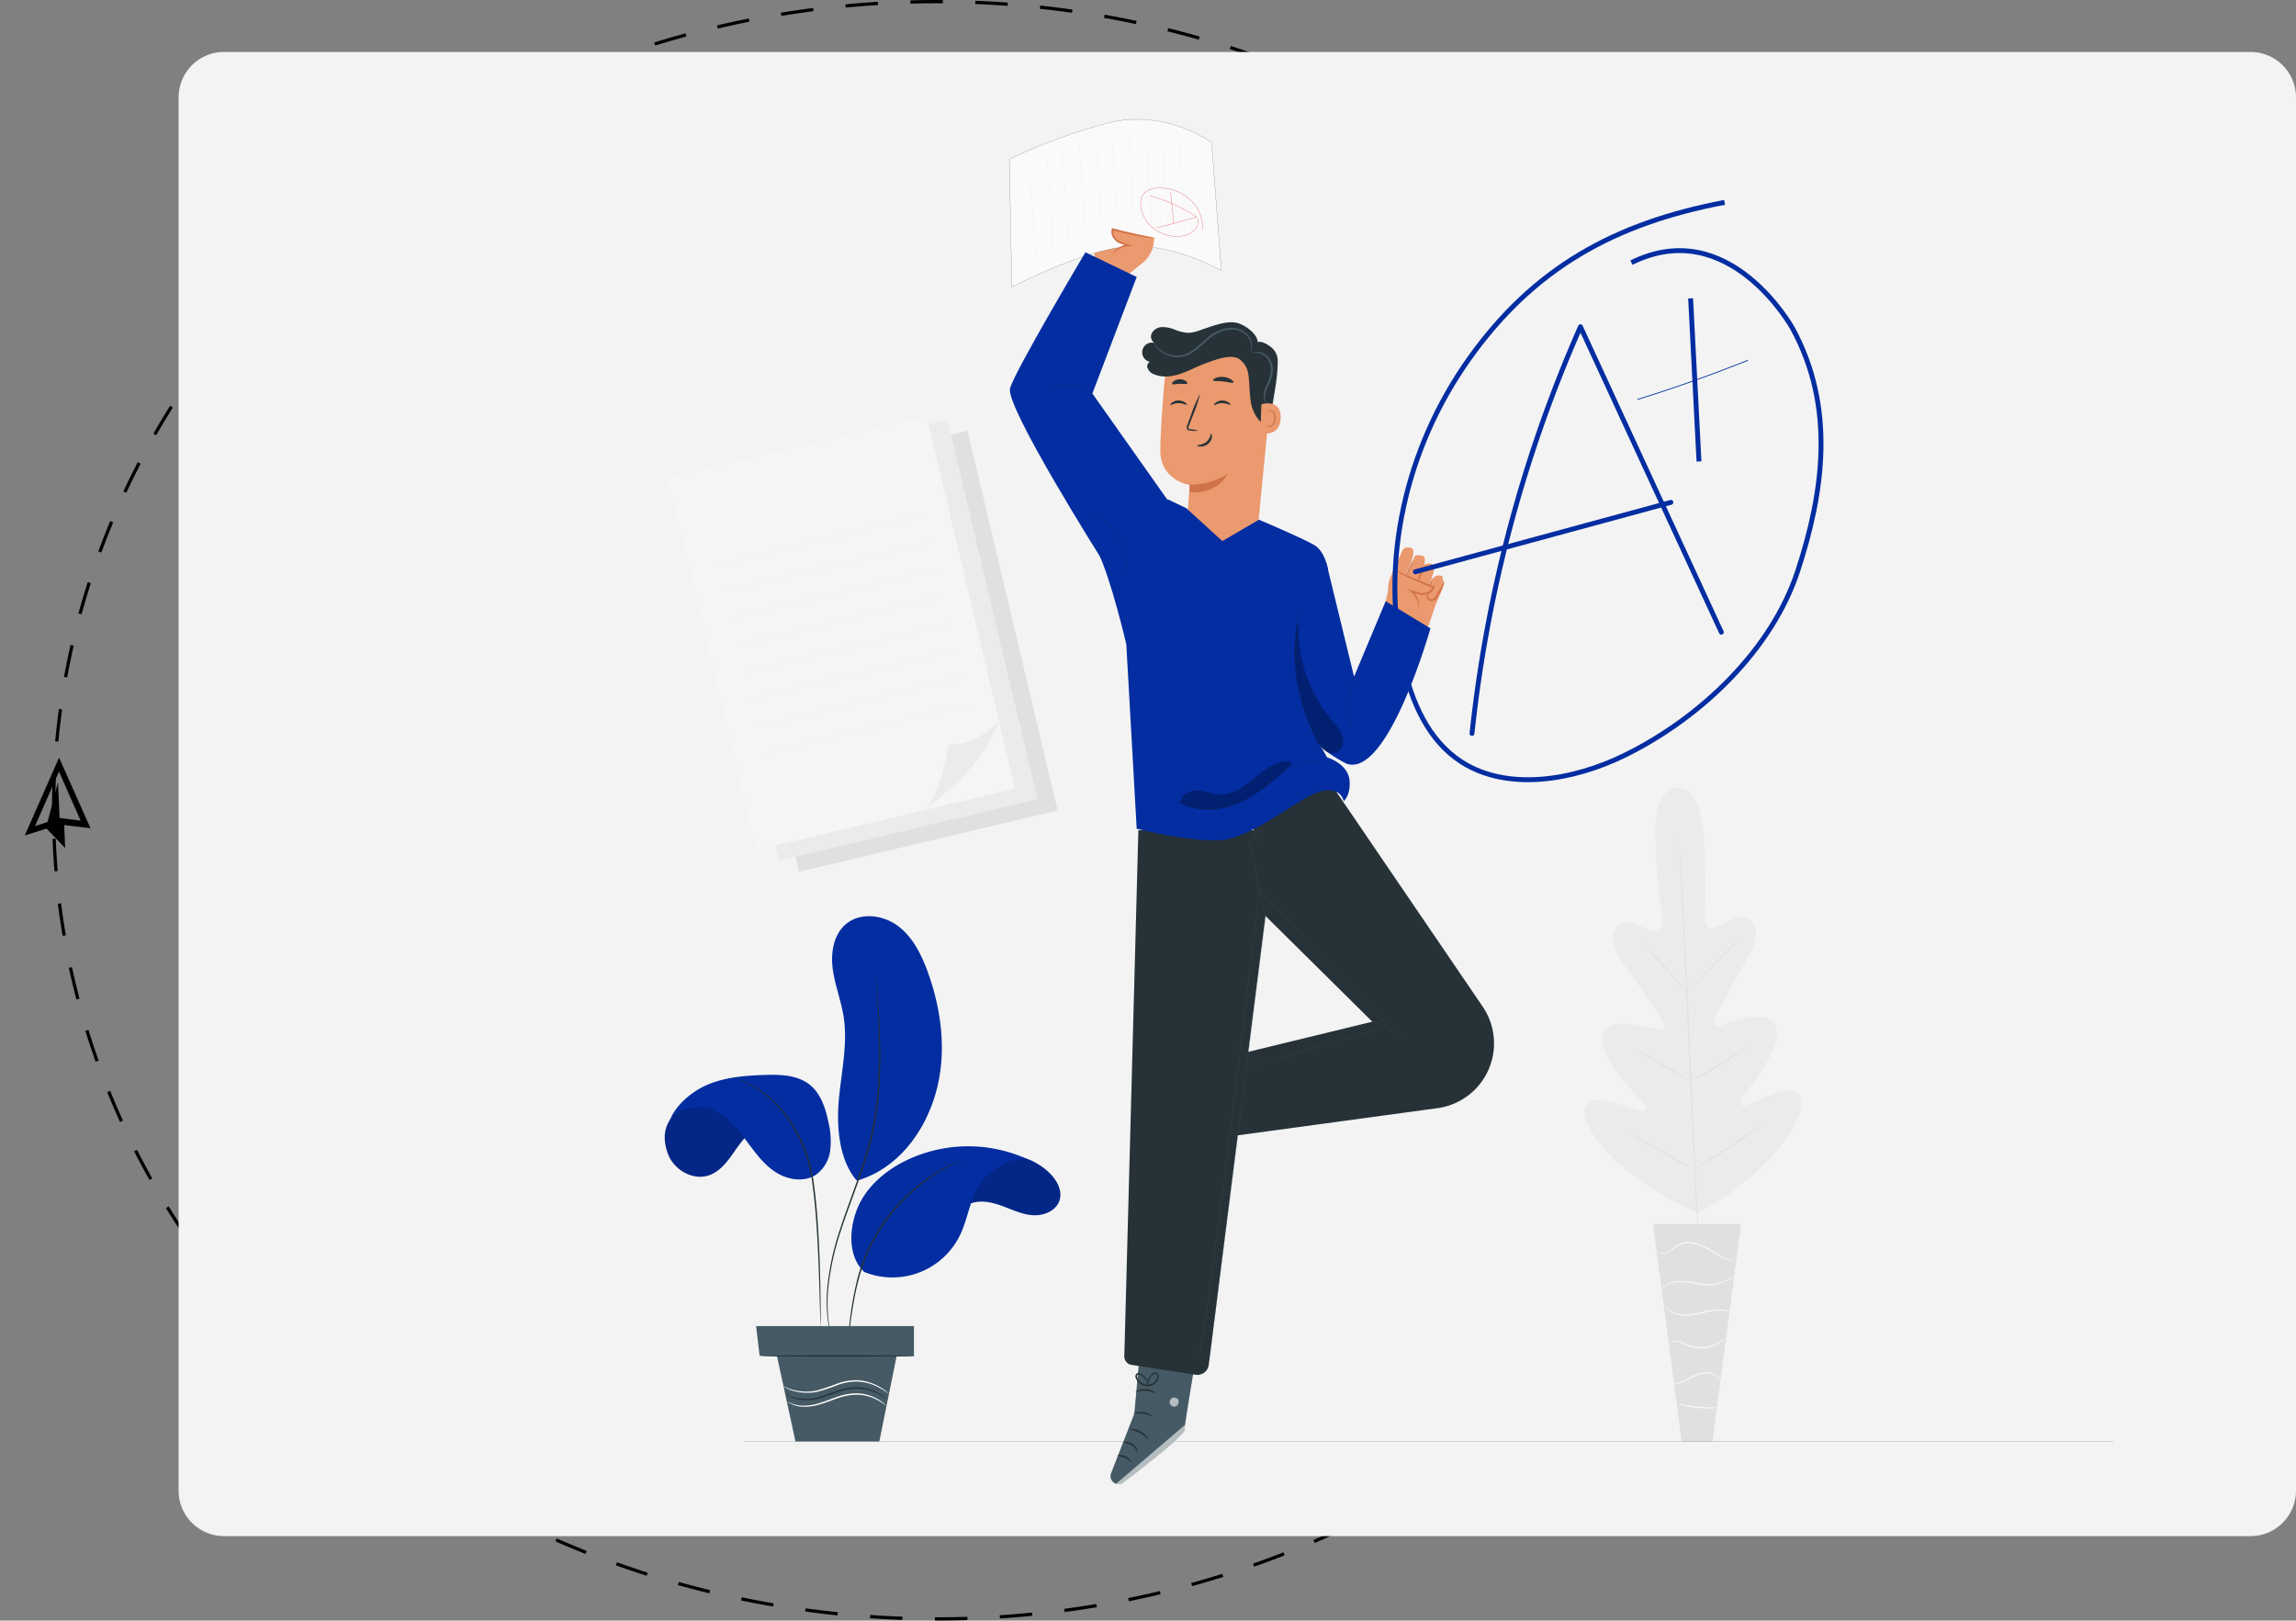 <svg xmlns="http://www.w3.org/2000/svg" width="706.995" height="499" viewBox="0 0 706.995 499">
  <rect x="0" y="0" width="706.995" height="499" fill="#808080" stroke="none"/>
  <g id="Group_4435" data-name="Group 4435" transform="translate(-194 -2748.336)">
    <g id="Group_4329" data-name="Group 4329" transform="translate(28.995 384.952)">
      <g id="Ellipse_414" data-name="Ellipse 414" transform="translate(181 2363.383)" fill="none" stroke="#000" stroke-width="1" stroke-dasharray="10">
        <ellipse cx="272.5" cy="249.5" rx="272.5" ry="249.5" stroke="none"/>
        <ellipse cx="272.5" cy="249.5" rx="272" ry="249" fill="none"/>
      </g>
      <path id="Icon_ionic-md-paper-plane" data-name="Icon ionic-md-paper-plane" d="M0,12.372l6.6,2.475.821,8.242,4.124-5.772,5.772,5.772L23.089,0Zm16.368,6.993-4.6-4.634,6.377-8.958L8.081,13.421,4.268,12.044,20.419,3.375Z" transform="matrix(0.788, -0.616, 0.616, 0.788, 165.005, 2610.894)"/>
    </g>
    <path id="Path_2418" data-name="Path 2418" d="M14,0H638a14,14,0,0,1,14,14V443a14,14,0,0,1-14,14H14A14,14,0,0,1,0,443V14A14,14,0,0,1,14,0Z" transform="translate(248.995 2764.336)" fill="#f3f3f3"/>
    <g id="Group_4053" data-name="Group 4053" transform="translate(681.972 2990.833)">
      <g id="Group_4031" data-name="Group 4031" transform="translate(0)">
        <g id="Group_4016" data-name="Group 4016">
          <path id="Path_2310" data-name="Path 2310" d="M391.915,252.314s-7.349-.529-6.672,15.958,2.358,25.269,2.358,25.269-.216,3.656-3.047,2.938-8.157-4.276-10.788-1.616c-2.728,2.757-1.758,6.989,1.861,11.971s11.146,16.191,11.823,17.207c.665,1,.931,2.868-1.077,2.688s-15.553-4.771-17.347,1.788,10.568,18.783,11.894,20.146,1.4,2.223.859,3.047-4.946-1.148-8.852-2.3-8.637-1.795-9.354,2.076,4.727,15.2,25.117,27.1l9.809,4.9,9.285-5.921c19.1-13.886,23.382-25.7,22.28-29.48s-5.744-2.663-9.516-1.13-7.96,3.936-8.578,3.17-.633-1.629.55-3.118,12.259-14.888,9.819-21.234-15.46-.422-17.439-.043-1.9-1.508-1.339-2.567c.572-1.078,6.94-12.983,10.042-18.3s3.645-9.625.654-12.1c-2.884-2.383-7.827,1.689-10.572,2.687s-3.326-2.619-3.326-2.619.8-8.905-.18-25.377-8.412-15.142-8.412-15.142" transform="translate(-363.511 -252.288)" fill="#ebebeb"/>
        </g>
        <g id="Group_4018" data-name="Group 4018" transform="translate(28.982 14.792)">
          <g id="Group_4017" data-name="Group 4017">
            <path id="Path_2311" data-name="Path 2311" d="M394.741,268.226s.02.116.039.344c.02.244.046.58.079,1.012.061.908.15,2.216.264,3.893.226,3.381.514,8.277.848,14.326.673,12.1,1.459,28.823,2.266,47.294s1.551,35.2,2.155,47.3c.307,6.038.556,10.93.729,14.331.084,1.679.149,2.989.193,3.9.018.432.032.769.041,1.013.007.228,0,.346,0,.346s-.02-.116-.04-.343c-.019-.244-.045-.58-.078-1.012-.061-.908-.15-2.216-.264-3.893-.225-3.381-.514-8.276-.848-14.325-.672-12.1-1.458-28.824-2.265-47.3s-1.551-35.194-2.156-47.3c-.307-6.038-.556-10.93-.729-14.332-.084-1.679-.148-2.989-.194-3.9-.018-.432-.031-.769-.041-1.014C394.734,268.344,394.741,268.226,394.741,268.226Z" transform="translate(-394.738 -268.226)" fill="#e0e0e0"/>
          </g>
        </g>
        <g id="Group_4020" data-name="Group 4020" transform="translate(17.504 47.85)">
          <g id="Group_4019" data-name="Group 4019">
            <path id="Path_2312" data-name="Path 2312" d="M382.372,303.846a3.2,3.2,0,0,1,.611.509c.377.342.907.855,1.556,1.494,1.295,1.283,3.036,3.1,4.919,5.144,1.843,2.016,3.509,3.839,4.8,5.249l1.461,1.583a3.2,3.2,0,0,1,.51.607,3.246,3.246,0,0,1-.614-.5c-.376-.344-.907-.857-1.549-1.5-1.282-1.3-3-3.136-4.881-5.178l-4.834-5.212-1.469-1.577A3.212,3.212,0,0,1,382.372,303.846Z" transform="translate(-382.371 -303.845)" fill="#e0e0e0"/>
          </g>
        </g>
        <g id="Group_4022" data-name="Group 4022" transform="translate(32.332 45.595)">
          <g id="Group_4021" data-name="Group 4021">
            <path id="Path_2313" data-name="Path 2313" d="M398.348,317.934c-.074-.073,3.514-3.83,8.012-8.39s8.206-8.2,8.28-8.128-3.512,3.829-8.012,8.391S398.421,318.006,398.348,317.934Z" transform="translate(-398.347 -301.415)" fill="#e0e0e0"/>
          </g>
        </g>
        <g id="Group_4024" data-name="Group 4024" transform="translate(32.291 79.813)">
          <g id="Group_4023" data-name="Group 4023">
            <path id="Path_2314" data-name="Path 2314" d="M398.3,349.009a3.478,3.478,0,0,1,.684-.434l1.918-1.078c1.62-.91,3.851-2.174,6.263-3.656s4.558-2.89,6.1-3.923L415.1,338.7a3.369,3.369,0,0,1,.7-.412,3.411,3.411,0,0,1-.612.531c-.409.322-1.01.777-1.764,1.321-1.507,1.091-3.632,2.542-6.056,4.025s-4.68,2.718-6.333,3.57c-.829.422-1.5.756-1.978.973A3.344,3.344,0,0,1,398.3,349.009Z" transform="translate(-398.304 -338.283)" fill="#e0e0e0"/>
          </g>
        </g>
        <g id="Group_4026" data-name="Group 4026" transform="translate(16.041 80.589)">
          <g id="Group_4025" data-name="Group 4025">
            <path id="Path_2315" data-name="Path 2315" d="M380.795,339.122a2.874,2.874,0,0,1,.678.318c.424.226,1.032.564,1.778.988,1.493.848,3.544,2.043,5.8,3.382s4.281,2.571,5.739,3.478c.729.453,1.316.826,1.718,1.091a2.873,2.873,0,0,1,.6.445,2.906,2.906,0,0,1-.678-.319c-.424-.226-1.031-.563-1.778-.988-1.493-.848-3.544-2.044-5.8-3.383s-4.28-2.57-5.739-3.477c-.729-.454-1.316-.826-1.718-1.091A2.894,2.894,0,0,1,380.795,339.122Z" transform="translate(-380.794 -339.119)" fill="#e0e0e0"/>
          </g>
        </g>
        <g id="Group_4028" data-name="Group 4028" transform="translate(12.817 105.68)">
          <g id="Group_4027" data-name="Group 4027">
            <path id="Path_2316" data-name="Path 2316" d="M377.321,366.156a4.668,4.668,0,0,1,.863.418l2.283,1.259c1.919,1.078,4.558,2.589,7.461,4.278s5.521,3.237,7.406,4.373l2.223,1.362a4.7,4.7,0,0,1,.79.544,4.666,4.666,0,0,1-.863-.418l-2.283-1.259c-1.919-1.078-4.558-2.589-7.462-4.278s-5.519-3.236-7.405-4.372l-2.223-1.362A4.769,4.769,0,0,1,377.321,366.156Z" transform="translate(-377.321 -366.154)" fill="#e0e0e0"/>
          </g>
        </g>
        <g id="Group_4030" data-name="Group 4030" transform="translate(33.423 103.271)">
          <g id="Group_4029" data-name="Group 4029">
            <path id="Path_2317" data-name="Path 2317" d="M399.523,377.768a5.382,5.382,0,0,1,.853-.571l2.384-1.452c2.012-1.227,4.785-2.929,7.8-4.893s5.7-3.8,7.629-5.152c.923-.64,1.693-1.176,2.292-1.593a5.434,5.434,0,0,1,.868-.549,5.424,5.424,0,0,1-.781.667c-.517.41-1.275.99-2.225,1.691-1.9,1.4-4.56,3.286-7.579,5.25s-5.817,3.637-7.867,4.807c-1.027.582-1.862,1.044-2.447,1.349A5.3,5.3,0,0,1,399.523,377.768Z" transform="translate(-399.523 -363.557)" fill="#e0e0e0"/>
          </g>
        </g>
      </g>
      <g id="Group_4052" data-name="Group 4052" transform="translate(21.028 134.411)">
        <g id="Group_4033" data-name="Group 4033">
          <g id="Group_4032" data-name="Group 4032">
            <path id="Path_2318" data-name="Path 2318" d="M413.306,397.109H386.168l8.857,67.048h9.423Z" transform="translate(-386.168 -397.109)" fill="#e0e0e0"/>
          </g>
        </g>
        <g id="Group_4036" data-name="Group 4036" transform="translate(1.407 5.478)">
          <g id="Group_4035" data-name="Group 4035">
            <g id="Group_4034" data-name="Group 4034">
              <path id="Path_2319" data-name="Path 2319" d="M387.685,405.776c-.01.007.03.095.145.239a1.738,1.738,0,0,0,.654.469,3.287,3.287,0,0,0,2.867-.353c1.1-.6,2.05-1.791,3.518-2.316a7.7,7.7,0,0,1,4.99.1,21.414,21.414,0,0,1,4.647,2.252,32.149,32.149,0,0,0,3.778,2.028,10.45,10.45,0,0,0,2.787.806,5.176,5.176,0,0,0,.788.053c.18,0,.275-.007.275-.022a14.2,14.2,0,0,1-3.722-1.122,37.11,37.11,0,0,1-3.7-2.091,20.609,20.609,0,0,0-4.726-2.325,7.965,7.965,0,0,0-5.268-.058,6.914,6.914,0,0,0-1.982,1.226,15.56,15.56,0,0,1-1.553,1.2,3.189,3.189,0,0,1-2.643.458A2.715,2.715,0,0,1,387.685,405.776Z" transform="translate(-387.683 -403.011)" fill="#f5f5f5"/>
            </g>
          </g>
        </g>
        <g id="Group_4039" data-name="Group 4039" transform="translate(2.396 15.67)">
          <g id="Group_4038" data-name="Group 4038">
            <g id="Group_4037" data-name="Group 4037">
              <path id="Path_2320" data-name="Path 2320" d="M388.752,418.914c.036.022.214-.277.639-.719a6.018,6.018,0,0,1,2.167-1.375,9.688,9.688,0,0,1,3.774-.569,39.559,39.559,0,0,1,4.722.644,16.284,16.284,0,0,0,4.836.2,13.312,13.312,0,0,0,3.8-1.087,12.116,12.116,0,0,0,2.288-1.36,3.222,3.222,0,0,0,.725-.652,24.2,24.2,0,0,1-3.138,1.725,13.915,13.915,0,0,1-3.728.968,16.622,16.622,0,0,1-4.716-.233,35.576,35.576,0,0,0-4.781-.613,9.555,9.555,0,0,0-3.9.686,5.692,5.692,0,0,0-2.178,1.549,3.864,3.864,0,0,0-.41.6C388.773,418.827,388.739,418.906,388.752,418.914Z" transform="translate(-388.749 -413.993)" fill="#f5f5f5"/>
            </g>
          </g>
        </g>
        <g id="Group_4042" data-name="Group 4042" transform="translate(3.935 25.33)">
          <g id="Group_4041" data-name="Group 4041">
            <g id="Group_4040" data-name="Group 4040">
              <path id="Path_2321" data-name="Path 2321" d="M410.536,426.273a2.278,2.278,0,0,0-.748-.389,8.011,8.011,0,0,0-2.249-.482,14.365,14.365,0,0,0-3.4.194c-1.266.205-2.623.555-4.048.858a17.11,17.11,0,0,1-4.041.457,8.814,8.814,0,0,1-3.208-.694,7.389,7.389,0,0,1-2.434-1.812,2.072,2.072,0,0,0,.458.708,5.736,5.736,0,0,0,1.843,1.388,8.632,8.632,0,0,0,3.322.818,16.338,16.338,0,0,0,4.151-.431c1.44-.306,2.787-.665,4.025-.888a15.533,15.533,0,0,1,3.313-.284A12.484,12.484,0,0,1,410.536,426.273Z" transform="translate(-390.407 -424.402)" fill="#f5f5f5"/>
            </g>
          </g>
        </g>
        <g id="Group_4045" data-name="Group 4045" transform="translate(4.795 34.924)">
          <g id="Group_4044" data-name="Group 4044">
            <g id="Group_4043" data-name="Group 4043">
              <path id="Path_2322" data-name="Path 2322" d="M391.335,436.315a4.4,4.4,0,0,1,2.635-.265,12.686,12.686,0,0,1,2.757,1.027,10.481,10.481,0,0,0,3.579.987,10.744,10.744,0,0,0,6.492-1.5,9.239,9.239,0,0,0,1.615-1.243c.33-.352.5-.554.478-.574a23.721,23.721,0,0,1-2.251,1.546,11.119,11.119,0,0,1-6.3,1.334c-2.569-.146-4.541-1.679-6.322-1.881a4.039,4.039,0,0,0-2.047.177A1.347,1.347,0,0,0,391.335,436.315Z" transform="translate(-391.334 -434.738)" fill="#f5f5f5"/>
            </g>
          </g>
        </g>
        <g id="Group_4048" data-name="Group 4048" transform="translate(6.308 45.621)">
          <g id="Group_4047" data-name="Group 4047">
            <g id="Group_4046" data-name="Group 4046">
              <path id="Path_2323" data-name="Path 2323" d="M392.964,450.013a5.2,5.2,0,0,0,2.263-.449c1.364-.456,3.053-1.5,5.025-2.286a8.167,8.167,0,0,1,2.884-.6,5.305,5.305,0,0,1,2.318.529,5.143,5.143,0,0,1,1.676,1.446,1.235,1.235,0,0,0-.257-.572,3.722,3.722,0,0,0-1.272-1.151,5.319,5.319,0,0,0-2.46-.661,8.092,8.092,0,0,0-3.047.6c-2.044.814-3.678,1.891-4.981,2.408C393.825,449.827,392.954,449.942,392.964,450.013Z" transform="translate(-392.964 -446.264)" fill="#f5f5f5"/>
            </g>
          </g>
        </g>
        <g id="Group_4051" data-name="Group 4051" transform="translate(7.639 55.34)">
          <g id="Group_4050" data-name="Group 4050">
            <g id="Group_4049" data-name="Group 4049">
              <path id="Path_2324" data-name="Path 2324" d="M394.4,456.753a6.309,6.309,0,0,0,1.718.558,31.593,31.593,0,0,0,8.65.85,6.307,6.307,0,0,0,1.794-.213c-.007-.134-2.75-.017-6.105-.355C397.1,457.272,394.43,456.623,394.4,456.753Z" transform="translate(-394.398 -456.736)" fill="#f5f5f5"/>
            </g>
          </g>
        </g>
      </g>
    </g>
    <g id="Group_4061" data-name="Group 4061" transform="translate(399.73 2876.51)">
      <g id="Group_4060" data-name="Group 4060">
        <g id="Group_4054" data-name="Group 4054" transform="translate(12.588 4.482)">
          <rect id="Rectangle_613" data-name="Rectangle 613" width="81.818" height="120.117" transform="matrix(0.973, -0.231, 0.231, 0.973, 0, 18.917)" fill="#e0e0e0"/>
        </g>
        <g id="Group_4055" data-name="Group 4055" transform="translate(6.383 1.041)">
          <rect id="Rectangle_614" data-name="Rectangle 614" width="81.818" height="120.117" transform="matrix(0.973, -0.231, 0.231, 0.973, 0, 18.917)" fill="#ebebeb"/>
        </g>
        <g id="Group_4057" data-name="Group 4057">
          <g id="Group_4056" data-name="Group 4056">
            <rect id="Rectangle_615" data-name="Rectangle 615" width="81.818" height="117.823" transform="matrix(0.973, -0.231, 0.231, 0.973, 0, 18.917)" fill="#f5f5f5"/>
          </g>
        </g>
        <g id="Group_4059" data-name="Group 4059" transform="translate(78.607 93.975)">
          <g id="Group_4058" data-name="Group 4058">
            <path id="Path_2325" data-name="Path 2325" d="M144.1,257.729s18.6-12.648,23.128-27.365A21.84,21.84,0,0,1,151.7,237.65S149.715,253.388,144.1,257.729Z" transform="translate(-144.105 -230.364)" fill="#ebebeb"/>
          </g>
        </g>
      </g>
      <path id="Path_2326" data-name="Path 2326" d="M76.462,177.009l63.21-15.022" transform="translate(-60.636 -131.474)" fill="none" stroke="#e0e0e0" stroke-width="0.05"/>
      <path id="Path_2327" data-name="Path 2327" d="M78.591,185.97,141.8,170.948" transform="translate(-60.789 -132.118)" fill="none" stroke="#e0e0e0" stroke-width="0.05"/>
      <path id="Path_2328" data-name="Path 2328" d="M80.721,194.931l63.211-15.022" transform="translate(-60.942 -132.762)" fill="none" stroke="#e0e0e0" stroke-width="0.05"/>
      <path id="Path_2329" data-name="Path 2329" d="M82.85,203.893l63.211-15.022" transform="translate(-61.095 -133.406)" fill="none" stroke="#e0e0e0" stroke-width="0.05"/>
      <path id="Path_2330" data-name="Path 2330" d="M84.98,212.854l63.211-15.022" transform="translate(-61.248 -134.05)" fill="none" stroke="#e0e0e0" stroke-width="0.05"/>
      <path id="Path_2331" data-name="Path 2331" d="M87.11,221.815l63.21-15.022" transform="translate(-61.401 -134.694)" fill="none" stroke="#e0e0e0" stroke-width="0.05"/>
      <path id="Path_2332" data-name="Path 2332" d="M89.239,230.776l63.211-15.022" transform="translate(-61.554 -135.339)" fill="none" stroke="#e0e0e0" stroke-width="0.05"/>
      <path id="Path_2333" data-name="Path 2333" d="M91.369,239.737l63.211-15.022" transform="translate(-61.707 -135.983)" fill="none" stroke="#e0e0e0" stroke-width="0.05"/>
    </g>
    <path id="Path_2334" data-name="Path 2334" d="M21.235,469.256H442.626" transform="translate(402.069 2722.949)" fill="none" stroke="#263238" stroke-width="0.05"/>
    <g id="Group_4241" data-name="Group 4241" transform="translate(504.8 2785.096)">
      <g id="Group_4087" data-name="Group 4087" transform="translate(31.158 374.672)">
        <g id="Group_4063" data-name="Group 4063">
          <g id="Group_4062" data-name="Group 4062">
            <path id="Path_2335" data-name="Path 2335" d="M215.678,434.307l-2.167,23.852-7.155,18.371a2.454,2.454,0,0,0,1.554,3.232h0a2.44,2.44,0,0,0,2.214-.384c4.029-3.069,18.792-14.431,18.852-16.186.071-2.032,3.957-25.007,3.957-25.007Z" transform="translate(-206.188 -434.307)" fill="#455a64"/>
          </g>
        </g>
        <g id="Group_4065" data-name="Group 4065" transform="translate(1.722 27.278)" opacity="0.6">
          <g id="Group_4064" data-name="Group 4064">
            <path id="Path_2336" data-name="Path 2336" d="M208.043,481.874,229.292,463.7l-.115,1.008a3.688,3.688,0,0,1-1.142,2.28c-1.713,1.6-6.541,5.928-17.707,14.512a2.453,2.453,0,0,1-2.286.376Z" transform="translate(-208.043 -463.698)" fill="#fff"/>
          </g>
        </g>
        <g id="Group_4068" data-name="Group 4068" transform="translate(18.211 18.886)" opacity="0.6">
          <g id="Group_4067" data-name="Group 4067">
            <g id="Group_4066" data-name="Group 4066">
              <path id="Path_2337" data-name="Path 2337" d="M226.561,454.816a1.484,1.484,0,0,0-.624,1.88,1.428,1.428,0,0,0,1.859.634,1.566,1.566,0,0,0,.65-1.995,1.481,1.481,0,0,0-2.007-.445" transform="translate(-225.809 -454.655)" fill="#fff"/>
            </g>
          </g>
        </g>
        <g id="Group_4071" data-name="Group 4071" transform="translate(3.79 32.524)">
          <g id="Group_4070" data-name="Group 4070">
            <g id="Group_4069" data-name="Group 4069">
              <path id="Path_2338" data-name="Path 2338" d="M214.828,472.5c-.142.05-.537-1.257-1.876-2.089a7.481,7.481,0,0,0-2.68-.836c-.014-.06.309-.211.874-.227a3.916,3.916,0,0,1,3.524,2.263C214.892,472.135,214.889,472.491,214.828,472.5Z" transform="translate(-210.272 -469.351)" fill="#263238"/>
            </g>
          </g>
        </g>
        <g id="Group_4074" data-name="Group 4074" transform="translate(2.006 36.606)">
          <g id="Group_4073" data-name="Group 4073">
            <g id="Group_4072" data-name="Group 4072">
              <path id="Path_2339" data-name="Path 2339" d="M212.631,475.813c-.125.09-.8-.77-1.991-1.263a19.825,19.825,0,0,0-2.29-.564,2.717,2.717,0,0,1,2.5.081C212.2,474.635,212.762,475.763,212.631,475.813Z" transform="translate(-208.349 -473.748)" fill="#263238"/>
            </g>
          </g>
        </g>
        <g id="Group_4077" data-name="Group 4077" transform="translate(5.59 28.482)">
          <g id="Group_4076" data-name="Group 4076">
            <g id="Group_4075" data-name="Group 4075">
              <path id="Path_2340" data-name="Path 2340" d="M218.588,468.466a24.581,24.581,0,0,0-2.941-2.158,24.711,24.711,0,0,0-3.436-1.225,6.712,6.712,0,0,1,6.377,3.383Z" transform="translate(-212.211 -464.995)" fill="#263238"/>
            </g>
          </g>
        </g>
        <g id="Group_4080" data-name="Group 4080" transform="translate(7.054 23.329)">
          <g id="Group_4079" data-name="Group 4079">
            <g id="Group_4078" data-name="Group 4078">
              <path id="Path_2341" data-name="Path 2341" d="M219.967,460.871c-.081.135-1.332-.564-3.036-.82-1.7-.28-3.106,0-3.141-.154a6.091,6.091,0,0,1,6.177.975Z" transform="translate(-213.789 -459.443)" fill="#263238"/>
            </g>
          </g>
        </g>
        <g id="Group_4083" data-name="Group 4083" transform="translate(7.66 16.293)">
          <g id="Group_4082" data-name="Group 4082">
            <g id="Group_4081" data-name="Group 4081">
              <path id="Path_2342" data-name="Path 2342" d="M220.826,453.341a7.8,7.8,0,0,0-6.383-.506c-.033-.054.261-.323.846-.577a5.344,5.344,0,0,1,4.793.38C220.619,452.98,220.868,453.292,220.826,453.341Z" transform="translate(-214.441 -451.862)" fill="#263238"/>
            </g>
          </g>
        </g>
        <g id="Group_4086" data-name="Group 4086" transform="translate(7.663 11.095)">
          <g id="Group_4085" data-name="Group 4085">
            <g id="Group_4084" data-name="Group 4084">
              <path id="Path_2343" data-name="Path 2343" d="M217.884,450.675a2.049,2.049,0,0,1,.07-.9,6.287,6.287,0,0,1,.985-2.276,2.788,2.788,0,0,1,1.339-1.189.988.988,0,0,1,1.08.344,1.607,1.607,0,0,1,.253,1.117,3.468,3.468,0,0,1-3.384,2.844,4.022,4.022,0,0,1-3.687-2.538,1.394,1.394,0,0,1,.066-1.161.968.968,0,0,1,1.064-.394,3.429,3.429,0,0,1,1.475.994,7.023,7.023,0,0,1,1.414,2.034,2.143,2.143,0,0,1,.272.864,11.2,11.2,0,0,0-1.943-2.629,3.2,3.2,0,0,0-1.307-.835.515.515,0,0,0-.581.212.96.96,0,0,0,0,.766,3.59,3.59,0,0,0,3.222,2.163,3.011,3.011,0,0,0,2.907-2.372,1.164,1.164,0,0,0-.144-.788.534.534,0,0,0-.593-.2,2.518,2.518,0,0,0-1.153.985A9.311,9.311,0,0,0,217.884,450.675Z" transform="translate(-214.445 -446.262)" fill="#263238"/>
            </g>
          </g>
        </g>
      </g>
      <g id="Group_4109" data-name="Group 4109" transform="translate(115.087 131.808)">
        <g id="Group_4098" data-name="Group 4098" transform="translate(2.699)">
          <g id="Group_4088" data-name="Group 4088" transform="translate(9.513 8.602)">
            <path id="Path_2344" data-name="Path 2344" d="M316.278,184.531c.02.022,0,.132-.047.308-.4,1.464-2.9,7.56-3.756,7.528-.954-.035-2.861-1.338-2.688-2.2s3.377-7.573,3.377-7.573.574-1.029,2.506-.575C315.955,182.083,316.218,184.76,316.278,184.531Z" transform="translate(-309.776 -181.9)" fill="#eb996e"/>
          </g>
          <g id="Group_4089" data-name="Group 4089" transform="translate(6.338 4.957)">
            <path id="Path_2345" data-name="Path 2345" d="M312.858,180.6c.019.023,0,.132-.048.309-.4,1.464-2.9,7.56-3.756,7.528-.954-.036-2.86-1.339-2.688-2.2s3.377-7.573,3.377-7.573.574-1.029,2.507-.574C313.444,178.369,312.858,180.6,312.858,180.6Z" transform="translate(-306.355 -177.973)" fill="#eb996e"/>
          </g>
          <g id="Group_4090" data-name="Group 4090" transform="translate(3.536 2.38)">
            <path id="Path_2346" data-name="Path 2346" d="M309.838,177.883c.019.022,0,.132-.047.308-.4,1.464-2.9,7.56-3.756,7.528-.954-.036-2.861-1.338-2.688-2.2s3.377-7.573,3.377-7.573c-.121.215-.275-1.229,2.506-.575C310.424,175.649,309.838,177.883,309.838,177.883Z" transform="translate(-303.336 -175.196)" fill="#eb996e"/>
          </g>
          <g id="Group_4091" data-name="Group 4091">
            <path id="Path_2347" data-name="Path 2347" d="M306.028,175.263c.02.022,0,.131-.047.308-.4,1.464-2.9,7.56-3.756,7.528-.954-.036-2.861-1.339-2.688-2.2s3.377-7.572,3.377-7.572.574-1.029,2.506-.575C306.615,173.028,306.028,175.263,306.028,175.263Z" transform="translate(-299.526 -172.632)" fill="#eb996e"/>
          </g>
          <g id="Group_4093" data-name="Group 4093" transform="translate(10.185 9.199)">
            <g id="Group_4092" data-name="Group 4092">
              <path id="Path_2348" data-name="Path 2348" d="M310.516,188.406a12.964,12.964,0,0,0,1.461-2.872,12.33,12.33,0,0,0,1.065-2.99,12.909,12.909,0,0,0-1.461,2.872A12.3,12.3,0,0,0,310.516,188.406Z" transform="translate(-310.5 -182.543)" fill="#d1734a"/>
            </g>
          </g>
          <g id="Group_4095" data-name="Group 4095" transform="translate(6.567 5.276)">
            <g id="Group_4094" data-name="Group 4094">
              <path id="Path_2349" data-name="Path 2349" d="M306.612,186.7a25.379,25.379,0,0,0,2.012-4.109,25.3,25.3,0,0,0,1.631-4.274,25.423,25.423,0,0,0-2.011,4.109A25.387,25.387,0,0,0,306.612,186.7Z" transform="translate(-306.602 -178.317)" fill="#d1734a"/>
            </g>
          </g>
          <g id="Group_4097" data-name="Group 4097" transform="translate(3.014 3.529)" opacity="0.78">
            <g id="Group_4096" data-name="Group 4096">
              <path id="Path_2350" data-name="Path 2350" d="M302.783,184.818a25.282,25.282,0,0,0,2.012-4.109,25.388,25.388,0,0,0,1.632-4.274,25.289,25.289,0,0,0-2.012,4.109A25.393,25.393,0,0,0,302.783,184.818Z" transform="translate(-302.773 -176.434)" fill="#d1734a"/>
            </g>
          </g>
        </g>
        <g id="Group_4108" data-name="Group 4108" transform="translate(0 6.733)">
          <g id="Group_4107" data-name="Group 4107">
            <g id="Group_4099" data-name="Group 4099" transform="translate(0 2.369)">
              <path id="Path_2351" data-name="Path 2351" d="M310.785,196.881c.144-.364,2.581-7.578,2.581-7.578l-13.9-6.862c-.705.936-2.85,11.058-2.85,11.058l.49,3.448s10.566,6.075,10.851,6.128S310.785,196.881,310.785,196.881Z" transform="translate(-296.618 -182.44)" fill="#eb996e"/>
            </g>
            <g id="Group_4102" data-name="Group 4102" transform="translate(1.548)">
              <g id="Group_4101" data-name="Group 4101">
                <g id="Group_4100" data-name="Group 4100">
                  <path id="Path_2352" data-name="Path 2352" d="M300.029,193.581l-1.423-5.259a9.232,9.232,0,0,1,.811-6.839l.872-1.6,11.816,5.383s-2.738,3.884-5.74,1.782l2.311,4.491Z" transform="translate(-298.286 -179.887)" fill="#eb996e"/>
                </g>
              </g>
            </g>
            <g id="Group_4104" data-name="Group 4104" transform="translate(3.442 0.193)">
              <g id="Group_4103" data-name="Group 4103">
                <path id="Path_2353" data-name="Path 2353" d="M307.8,192.007c-.07-.006.033-.616-.171-1.642a5.9,5.9,0,0,0-2.229-3.553l-1.1-.813,1.317.368,3.041.852-.063-.011a3.528,3.528,0,0,0,3.428-1.588,2.207,2.207,0,0,0,.127-.277l.174.371c-3.405-1.38-6.463-2.674-8.615-3.735-1.078-.525-1.934-.978-2.516-1.309a3.436,3.436,0,0,1-.872-.571,34.671,34.671,0,0,1,3.565,1.5c2.188.957,5.257,2.181,8.667,3.558l.265.107-.09.264a2.544,2.544,0,0,1-.174.386,3.538,3.538,0,0,1-1.805,1.565,5,5,0,0,1-2.187.306l-.033,0-.031-.009-3.022-.919.222-.444a5.938,5.938,0,0,1,2.214,3.909A3.212,3.212,0,0,1,307.8,192.007Z" transform="translate(-300.326 -180.095)" fill="#d1734a"/>
              </g>
            </g>
            <g id="Group_4106" data-name="Group 4106" transform="translate(13.412 3.71)">
              <g id="Group_4105" data-name="Group 4105">
                <path id="Path_2354" data-name="Path 2354" d="M311.415,187.036c.117.008-.083.648.1,1.5a1.12,1.12,0,0,0,.923.9,1.676,1.676,0,0,0,1.387-.951c.721-1.253,1.454-2.4,1.889-3.23s.666-1.4.754-1.372a3.176,3.176,0,0,1-.365,1.55,27.8,27.8,0,0,1-1.768,3.38,2.163,2.163,0,0,1-1.943,1.179,1.551,1.551,0,0,1-1.295-1.365,2.651,2.651,0,0,1,.12-1.2C311.3,187.162,311.375,187.028,311.415,187.036Z" transform="translate(-311.068 -183.884)" fill="#d1734a"/>
              </g>
            </g>
          </g>
        </g>
      </g>
      <g id="Group_4230" data-name="Group 4230" transform="translate(40.911 62.475)">
        <g id="Group_4130" data-name="Group 4130" transform="translate(5.594 3.306)">
          <g id="Group_4129" data-name="Group 4129">
            <g id="Group_4128" data-name="Group 4128">
              <g id="Group_4118" data-name="Group 4118">
                <g id="Group_4117" data-name="Group 4117">
                  <g id="Group_4116" data-name="Group 4116">
                    <g id="Group_4115" data-name="Group 4115">
                      <g id="Group_4114" data-name="Group 4114">
                        <g id="Group_4113" data-name="Group 4113">
                          <g id="Group_4112" data-name="Group 4112">
                            <g id="Group_4111" data-name="Group 4111">
                              <g id="Group_4110" data-name="Group 4110">
                                <path id="Path_2355" data-name="Path 2355" d="M256.843,119.389,252.769,161.2a6.125,6.125,0,0,1-6.582,5.51l-9.587-.766a6.126,6.126,0,0,1-5.624-6.48c.3-5.016.782-11.163.782-11.163s-8.92-1.387-9.031-10.306c-.052-4.263.547-13,1.187-20.966a16.894,16.894,0,0,1,16.845-15.533h.6A16.507,16.507,0,0,1,256.843,119.389Z" transform="translate(-222.724 -101.492)" fill="#eb996e"/>
                              </g>
                            </g>
                          </g>
                        </g>
                      </g>
                    </g>
                  </g>
                </g>
              </g>
              <g id="Group_4127" data-name="Group 4127" transform="translate(8.998 43.372)">
                <g id="Group_4126" data-name="Group 4126">
                  <g id="Group_4125" data-name="Group 4125">
                    <g id="Group_4124" data-name="Group 4124">
                      <g id="Group_4123" data-name="Group 4123">
                        <g id="Group_4122" data-name="Group 4122">
                          <g id="Group_4121" data-name="Group 4121">
                            <g id="Group_4120" data-name="Group 4120">
                              <g id="Group_4119" data-name="Group 4119">
                                <path id="Path_2356" data-name="Path 2356" d="M232.439,151.528a20.741,20.741,0,0,0,11.628-3.305s-2.749,6.419-11.649,5.616Z" transform="translate(-232.419 -148.223)" fill="#d1734a"/>
                              </g>
                            </g>
                          </g>
                        </g>
                      </g>
                    </g>
                  </g>
                </g>
              </g>
            </g>
          </g>
        </g>
        <g id="Group_4195" data-name="Group 4195" transform="translate(8.701 16.809)">
          <g id="Group_4194" data-name="Group 4194">
            <g id="Group_4175" data-name="Group 4175" transform="translate(0 5.143)">
              <g id="Group_4174" data-name="Group 4174">
                <g id="Group_4173" data-name="Group 4173">
                  <g id="Group_4141" data-name="Group 4141" transform="translate(0 2.142)">
                    <g id="Group_4140" data-name="Group 4140">
                      <g id="Group_4139" data-name="Group 4139">
                        <g id="Group_4138" data-name="Group 4138">
                          <g id="Group_4137" data-name="Group 4137">
                            <g id="Group_4136" data-name="Group 4136">
                              <g id="Group_4135" data-name="Group 4135">
                                <g id="Group_4134" data-name="Group 4134">
                                  <g id="Group_4133" data-name="Group 4133">
                                    <g id="Group_4132" data-name="Group 4132">
                                      <g id="Group_4131" data-name="Group 4131">
                                        <path id="Path_2357" data-name="Path 2357" d="M226.091,125.228c.158.166,1.123-.548,2.494-.544,1.369-.016,2.375.689,2.524.521.073-.074-.088-.374-.525-.692a3.49,3.49,0,0,0-2.021-.623,3.355,3.355,0,0,0-1.985.64C226.156,124.853,226.013,125.154,226.091,125.228Z" transform="translate(-226.071 -123.89)" fill="#263238"/>
                                      </g>
                                    </g>
                                  </g>
                                </g>
                              </g>
                            </g>
                          </g>
                        </g>
                      </g>
                    </g>
                  </g>
                  <g id="Group_4152" data-name="Group 4152" transform="translate(13.427 2.142)">
                    <g id="Group_4151" data-name="Group 4151">
                      <g id="Group_4150" data-name="Group 4150">
                        <g id="Group_4149" data-name="Group 4149">
                          <g id="Group_4148" data-name="Group 4148">
                            <g id="Group_4147" data-name="Group 4147">
                              <g id="Group_4146" data-name="Group 4146">
                                <g id="Group_4145" data-name="Group 4145">
                                  <g id="Group_4144" data-name="Group 4144">
                                    <g id="Group_4143" data-name="Group 4143">
                                      <g id="Group_4142" data-name="Group 4142">
                                        <path id="Path_2358" data-name="Path 2358" d="M240.557,125.228c.158.166,1.124-.548,2.494-.544,1.369-.016,2.375.689,2.524.521.073-.074-.086-.373-.526-.692a3.484,3.484,0,0,0-2.02-.623,3.356,3.356,0,0,0-1.985.64C240.623,124.853,240.48,125.154,240.557,125.228Z" transform="translate(-240.538 -123.89)" fill="#263238"/>
                                      </g>
                                    </g>
                                  </g>
                                </g>
                              </g>
                            </g>
                          </g>
                        </g>
                      </g>
                    </g>
                  </g>
                  <g id="Group_4162" data-name="Group 4162" transform="translate(5.027)">
                    <g id="Group_4161" data-name="Group 4161">
                      <g id="Group_4160" data-name="Group 4160">
                        <g id="Group_4159" data-name="Group 4159">
                          <g id="Group_4158" data-name="Group 4158">
                            <g id="Group_4157" data-name="Group 4157">
                              <g id="Group_4156" data-name="Group 4156">
                                <g id="Group_4155" data-name="Group 4155">
                                  <g id="Group_4154" data-name="Group 4154">
                                    <g id="Group_4153" data-name="Group 4153">
                                      <path id="Path_2359" data-name="Path 2359" d="M234.98,133a9.05,9.05,0,0,0-2.227-.4c-.35-.036-.681-.106-.74-.344a1.785,1.785,0,0,1,.233-1.038l1.036-2.666a45.845,45.845,0,0,0,2.324-6.971,46.007,46.007,0,0,0-2.88,6.768q-.519,1.4-.991,2.681a2.027,2.027,0,0,0-.182,1.374.878.878,0,0,0,.575.511,2.358,2.358,0,0,0,.594.083A8.916,8.916,0,0,0,234.98,133Z" transform="translate(-231.487 -121.582)" fill="#263238"/>
                                    </g>
                                  </g>
                                </g>
                              </g>
                            </g>
                          </g>
                        </g>
                      </g>
                    </g>
                  </g>
                  <g id="Group_4172" data-name="Group 4172" transform="translate(8.184 12.369)">
                    <g id="Group_4171" data-name="Group 4171">
                      <g id="Group_4170" data-name="Group 4170">
                        <g id="Group_4169" data-name="Group 4169">
                          <g id="Group_4168" data-name="Group 4168">
                            <g id="Group_4167" data-name="Group 4167">
                              <g id="Group_4166" data-name="Group 4166">
                                <g id="Group_4165" data-name="Group 4165">
                                  <g id="Group_4164" data-name="Group 4164">
                                    <g id="Group_4163" data-name="Group 4163">
                                      <path id="Path_2360" data-name="Path 2360" d="M239.258,134.909c-.223-.013-.226,1.475-1.5,2.531s-2.858.892-2.869,1.1c-.021.094.353.29,1.022.307a3.7,3.7,0,0,0,2.4-.834,3.224,3.224,0,0,0,1.161-2.122C239.525,135.269,239.36,134.9,239.258,134.909Z" transform="translate(-234.889 -134.909)" fill="#263238"/>
                                    </g>
                                  </g>
                                </g>
                              </g>
                            </g>
                          </g>
                        </g>
                      </g>
                    </g>
                  </g>
                </g>
              </g>
            </g>
            <g id="Group_4184" data-name="Group 4184" transform="translate(13.132)">
              <g id="Group_4183" data-name="Group 4183">
                <g id="Group_4182" data-name="Group 4182">
                  <g id="Group_4181" data-name="Group 4181">
                    <g id="Group_4180" data-name="Group 4180">
                      <g id="Group_4179" data-name="Group 4179">
                        <g id="Group_4178" data-name="Group 4178">
                          <g id="Group_4177" data-name="Group 4177">
                            <g id="Group_4176" data-name="Group 4176">
                              <path id="Path_2361" data-name="Path 2361" d="M240.227,117.068c.135.373,1.5.2,3.112.39,1.612.161,2.909.633,3.122.3.095-.161-.131-.511-.656-.871a5.449,5.449,0,0,0-4.748-.524C240.467,116.6,240.169,116.892,240.227,117.068Z" transform="translate(-240.22 -116.041)" fill="#263238"/>
                            </g>
                          </g>
                        </g>
                      </g>
                    </g>
                  </g>
                </g>
              </g>
            </g>
            <g id="Group_4193" data-name="Group 4193" transform="translate(0.489 0.756)">
              <g id="Group_4192" data-name="Group 4192">
                <g id="Group_4191" data-name="Group 4191">
                  <g id="Group_4190" data-name="Group 4190">
                    <g id="Group_4189" data-name="Group 4189">
                      <g id="Group_4188" data-name="Group 4188">
                        <g id="Group_4187" data-name="Group 4187">
                          <g id="Group_4186" data-name="Group 4186">
                            <g id="Group_4185" data-name="Group 4185">
                              <path id="Path_2362" data-name="Path 2362" d="M226.633,118.276c.241.312,1.185-.012,2.321-.027,1.134-.055,2.1.209,2.318-.117.1-.158-.054-.47-.474-.764a3.36,3.36,0,0,0-3.738.115C226.658,117.8,226.527,118.124,226.633,118.276Z" transform="translate(-226.598 -116.856)" fill="#263238"/>
                            </g>
                          </g>
                        </g>
                      </g>
                    </g>
                  </g>
                </g>
              </g>
            </g>
          </g>
        </g>
        <g id="Group_4198" data-name="Group 4198" transform="translate(30.031 6.015)">
          <g id="Group_4197" data-name="Group 4197">
            <g id="Group_4196" data-name="Group 4196">
              <path id="Path_2363" data-name="Path 2363" d="M249.053,109.818l.048.039a7.015,7.015,0,0,1,2.608,4.537c.009.063.018.123.025.18.349,2.544.286,5.132.659,7.673a11.533,11.533,0,0,0,3.132,6.875c.772.72,2.139,1.216,2.774.372a2.178,2.178,0,0,0,.318-1.166c.475-6.143,2.152-11.592,2.141-18.016a5.414,5.414,0,0,0-2.247-4.408c-1.345-.963-2.987-1.963-4.481-1.256s-3.431,3.505-4.59,4.692" transform="translate(-249.053 -104.411)" fill="#263238"/>
            </g>
          </g>
        </g>
        <g id="Group_4218" data-name="Group 4218" transform="translate(36.359 24.957)">
          <g id="Group_4207" data-name="Group 4207">
            <g id="Group_4206" data-name="Group 4206">
              <g id="Group_4205" data-name="Group 4205">
                <g id="Group_4204" data-name="Group 4204">
                  <g id="Group_4203" data-name="Group 4203">
                    <g id="Group_4202" data-name="Group 4202">
                      <g id="Group_4201" data-name="Group 4201">
                        <g id="Group_4200" data-name="Group 4200">
                          <g id="Group_4199" data-name="Group 4199">
                            <path id="Path_2364" data-name="Path 2364" d="M256.22,125.1c.151-.066,6.128-1.813,5.933,4.285s-6.277,4.644-6.282,4.47S256.22,125.1,256.22,125.1Z" transform="translate(-255.872 -124.82)" fill="#eb996e"/>
                          </g>
                        </g>
                      </g>
                    </g>
                  </g>
                </g>
              </g>
            </g>
          </g>
          <g id="Group_4217" data-name="Group 4217" transform="translate(1.93 1.997)">
            <g id="Group_4216" data-name="Group 4216">
              <g id="Group_4215" data-name="Group 4215">
                <g id="Group_4214" data-name="Group 4214">
                  <g id="Group_4213" data-name="Group 4213">
                    <g id="Group_4212" data-name="Group 4212">
                      <g id="Group_4211" data-name="Group 4211">
                        <g id="Group_4210" data-name="Group 4210">
                          <g id="Group_4209" data-name="Group 4209">
                            <g id="Group_4208" data-name="Group 4208">
                              <path id="Path_2365" data-name="Path 2365" d="M257.958,131.76c.028-.019.1.077.281.165a1.065,1.065,0,0,0,.794.042,2.63,2.63,0,0,0,1.291-2.319,3.506,3.506,0,0,0-.249-1.53,1.228,1.228,0,0,0-.773-.841.541.541,0,0,0-.636.271c-.087.168-.053.291-.085.3s-.127-.107-.071-.356a.681.681,0,0,1,.252-.375.8.8,0,0,1,.592-.136,1.494,1.494,0,0,1,1.079.981,3.613,3.613,0,0,1,.315,1.711,2.76,2.76,0,0,1-1.634,2.584,1.139,1.139,0,0,1-.966-.192C257.964,131.908,257.936,131.77,257.958,131.76Z" transform="translate(-257.951 -126.971)" fill="#d1734a"/>
                            </g>
                          </g>
                        </g>
                      </g>
                    </g>
                  </g>
                </g>
              </g>
            </g>
          </g>
        </g>
        <g id="Group_4221" data-name="Group 4221">
          <g id="Group_4220" data-name="Group 4220">
            <g id="Group_4219" data-name="Group 4219">
              <path id="Path_2366" data-name="Path 2366" d="M251.912,105.128c1.5-2.439-2.613-5.943-5.622-6.891s-6.974.518-9.969,1.512c-1.89.626-3.773,1.5-5.763,1.419a13.454,13.454,0,0,1-3.865-.986,9.887,9.887,0,0,0-3.9-.77,3.681,3.681,0,0,0-3.209,2.035,2.3,2.3,0,0,0,1.542,3.113,2.994,2.994,0,1,0-.8,5.549c-.867-.657-2.2.428-2.089,1.511a3.155,3.155,0,0,0,2.085,2.308c2.543,1.117,5.508.76,8.141-.125s5.072-2.266,7.682-3.218,6.979-2.657,9.6-1.734c1.929.679,3.27,3,4.359,2.49a3.729,3.729,0,0,0,1.93-2.743,10.782,10.782,0,0,0-.12-3.471" transform="translate(-216.697 -97.93)" fill="#263238"/>
            </g>
          </g>
        </g>
        <g id="Group_4225" data-name="Group 4225" transform="translate(3.689 1.702)">
          <g id="Group_4224" data-name="Group 4224">
            <g id="Group_4223" data-name="Group 4223">
              <g id="Group_4222" data-name="Group 4222">
                <path id="Path_2367" data-name="Path 2367" d="M220.675,104.523c.05-.031.314.451.969,1.163a8.4,8.4,0,0,0,3.388,2.18,7.726,7.726,0,0,0,5.816-.235c2.074-.928,3.848-2.788,5.891-4.539a12.647,12.647,0,0,1,6.854-3.292,7.029,7.029,0,0,1,5.83,2.019,5.32,5.32,0,0,1,1.384,3.942,4.164,4.164,0,0,1-.263,1.121c-.11.239-.179.357-.2.349a9.835,9.835,0,0,0,.226-1.482,5.243,5.243,0,0,0-1.46-3.638,6.662,6.662,0,0,0-5.466-1.758,12.342,12.342,0,0,0-6.518,3.2c-2,1.713-3.834,3.622-6.053,4.587a8.293,8.293,0,0,1-9.608-2.3,5.721,5.721,0,0,1-.636-.95C220.71,104.658,220.656,104.533,220.675,104.523Z" transform="translate(-220.671 -99.764)" fill="#455a64"/>
              </g>
            </g>
          </g>
        </g>
        <g id="Group_4229" data-name="Group 4229" transform="translate(33.803 9.1)">
          <g id="Group_4228" data-name="Group 4228">
            <g id="Group_4227" data-name="Group 4227">
              <g id="Group_4226" data-name="Group 4226">
                <path id="Path_2368" data-name="Path 2368" d="M257.574,123.608c-.022.02-.263-.168-.493-.652a4.1,4.1,0,0,1-.3-2.211c.135-1.965,1.873-4.073,2.094-6.787a6.138,6.138,0,0,0-.675-3.64,4.658,4.658,0,0,0-2.266-1.957,3.963,3.963,0,0,0-2.035-.277c-.49.078-.754.192-.776.144-.015-.025.215-.216.727-.373a3.788,3.788,0,0,1,2.232.107,4.918,4.918,0,0,1,2.6,2.074,6.467,6.467,0,0,1,.8,3.979,11.075,11.075,0,0,1-1.176,3.843,11.589,11.589,0,0,0-1.1,2.946A4.711,4.711,0,0,0,257.574,123.608Z" transform="translate(-253.117 -107.735)" fill="#455a64"/>
              </g>
            </g>
          </g>
        </g>
      </g>
      <path id="Path_2369" data-name="Path 2369" d="M214.872,265.962" transform="translate(-175.654 -47.533)" fill="none"/>
      <g id="Group_4238" data-name="Group 4238">
        <path id="Path_2370" data-name="Path 2370" d="M201.185,76.583c-.327-.265-1.478-10.243-1.478-10.243l8.327-4.9,13.035,3-2.613,7.277L205.113,78.71Z" transform="translate(-174.564 -32.831)" fill="#eb996e"/>
        <g id="Group_4231" data-name="Group 4231">
          <path id="Path_2371" data-name="Path 2371" d="M173.4,82.234S194.4,71.318,207.858,69.885c14.955-1.592,30.027,7.31,30.027,7.31l-2.978-39.443s-14.058-10.5-31.945-6.031a181.846,181.846,0,0,0-30.345,11.133Z" transform="translate(-172.617 -30.616)" fill="#fafafa" stroke="#263238" stroke-width="0.05"/>
          <line id="Line_56" data-name="Line 56" x2="1.999" y2="29.786" transform="translate(52.238 5.921)" fill="none" stroke="#e0e0e0" stroke-width="0.05"/>
          <line id="Line_57" data-name="Line 57" x2="1.999" y2="29.786" transform="translate(46.973 3.852)" fill="none" stroke="#e0e0e0" stroke-width="0.05"/>
          <line id="Line_58" data-name="Line 58" x2="1.999" y2="29.786" transform="translate(41.894 3.127)" fill="none" stroke="#e0e0e0" stroke-width="0.05"/>
          <line id="Line_59" data-name="Line 59" x2="1.999" y2="29.786" transform="translate(31.471 4.586)" fill="none" stroke="#e0e0e0" stroke-width="0.05"/>
          <line id="Line_60" data-name="Line 60" x2="1.999" y2="29.786" transform="translate(26.621 5.926)" fill="none" stroke="#e0e0e0" stroke-width="0.05"/>
          <line id="Line_61" data-name="Line 61" x2="1.999" y2="29.786" transform="translate(21.455 7.239)" fill="none" stroke="#e0e0e0" stroke-width="0.05"/>
          <line id="Line_62" data-name="Line 62" x2="1.999" y2="29.786" transform="translate(11.625 11.3)" fill="none" stroke="#e0e0e0" stroke-width="0.05"/>
          <line id="Line_63" data-name="Line 63" x2="1.999" y2="29.786" transform="translate(16.322 9.101)" fill="none" stroke="#e0e0e0" stroke-width="0.05"/>
          <line id="Line_64" data-name="Line 64" x2="1.999" y2="29.786" transform="translate(6.147 13.059)" fill="none" stroke="#e0e0e0" stroke-width="0.05"/>
          <line id="Line_65" data-name="Line 65" x2="1.999" y2="29.786" transform="translate(36.539 3.278)" fill="none" stroke="#e0e0e0" stroke-width="0.05"/>
          <path id="Path_2372" data-name="Path 2372" d="M219.3,55.942A51.278,51.278,0,0,1,233.7,62.5l-12.2,3.318" transform="translate(-175.973 -32.436)" fill="none" stroke="#e8505b" stroke-linecap="round" stroke-linejoin="round" stroke-width="0.1"/>
          <path id="Path_2373" data-name="Path 2373" d="M226.136,54.767c.287,2.9.693,7.01.98,9.908" transform="translate(-176.464 -32.352)" fill="none" stroke="#e8505b" stroke-linecap="round" stroke-linejoin="round" stroke-width="0.1"/>
          <path id="Path_2374" data-name="Path 2374" d="M235.222,66.177a11.425,11.425,0,0,0-3.738-9.16,13.748,13.748,0,0,0-10.291-3.6,5.911,5.911,0,0,0-3.827,1.471c-1.356,1.38-1.433,3.6-.881,5.458a10.618,10.618,0,0,0,5.283,6.543c2.564,1.206,5.475,2.015,8.567.946,0,0,4.442-1.565,3.407-5.02" transform="translate(-175.747 -32.252)" fill="none" stroke="#e8505b" stroke-width="0.1"/>
        </g>
        <g id="Group_4237" data-name="Group 4237" transform="translate(28.713 33.509)">
          <g id="Group_4234" data-name="Group 4234" transform="translate(0 0.35)">
            <g id="Group_4233" data-name="Group 4233">
              <g id="Group_4232" data-name="Group 4232">
                <path id="Path_2375" data-name="Path 2375" d="M211.752,80.753l4.19-3.385a9.125,9.125,0,0,0,3.316-5.945l.227-1.784L206.905,67.1s-1.173,3.807,3.561,4.755c-4.194,1.814-5.762,5.617-6.913,9.736Z" transform="translate(-203.554 -67.097)" fill="#eb996e"/>
              </g>
            </g>
          </g>
          <g id="Group_4236" data-name="Group 4236" transform="translate(2.718)">
            <g id="Group_4235" data-name="Group 4235">
              <path id="Path_2376" data-name="Path 2376" d="M206.78,75.032c.059.035.332-.512,1.09-1.215a5.832,5.832,0,0,1,3.845-1.551l1.348-.016-1.268-.469L208.865,70.7l.058.028a3.487,3.487,0,0,1-1.823-3.259,2.124,2.124,0,0,1,.058-.3l-.355.195c3.526.871,6.724,1.608,9.061,2.007,1.168.2,2.115.339,2.773.412a3.4,3.4,0,0,0,1.029.049,33.932,33.932,0,0,0-3.721-.871c-2.305-.5-5.472-1.3-9-2.178l-.274-.068-.081.264a2.556,2.556,0,0,0-.085.409,3.5,3.5,0,0,0,.538,2.3,4.931,4.931,0,0,0,1.573,1.513l.028.018.03.01,2.951,1.018.08-.484a5.87,5.87,0,0,0-4.039,1.846A3.183,3.183,0,0,0,206.78,75.032Z" transform="translate(-206.482 -66.72)" fill="#d1734a"/>
            </g>
          </g>
        </g>
      </g>
      <g id="Group_4239" data-name="Group 4239" transform="translate(35.406 200.075)">
        <path id="Path_2377" data-name="Path 2377" d="M236.768,431.062l18.051-142.936-3.466-21.668h-36.26l-4.328,161.965a2.622,2.622,0,0,0,2.119,2.643l19.825,3.056A3.545,3.545,0,0,0,236.768,431.062Z" transform="translate(-210.765 -247.644)" fill="#263238"/>
        <path id="Path_2378" data-name="Path 2378" d="M256.558,291.462l32.829,32.491L242.15,335.442l3.363,23.833,63.94-8.7a20.125,20.125,0,0,0,13.609-8.17h0a20.124,20.124,0,0,0,.307-23.1l-49.81-73.12L251.3,253.441Z" transform="translate(-213.021 -246.187)" fill="#263238"/>
        <path id="Path_2379" data-name="Path 2379" d="M257.409,292.258" transform="translate(-214.118 -249.499)" fill="none" stroke="#263238" stroke-width="1"/>
        <path id="Path_2380" data-name="Path 2380" d="M257.534,294.328c-.5-2.226-1.31-6.045-1.814-8.27" transform="translate(-213.997 -249.053)" fill="none" stroke="#455a64" stroke-width="0.05"/>
        <path id="Path_2381" data-name="Path 2381" d="M235.605,429.787c3.011-11.394,18.511-143.587,18.511-143.587l39.373,42-44,13.117" transform="translate(-212.551 -249.063)" fill="none" stroke="#455a64" stroke-width="0.05"/>
        <path id="Path_2382" data-name="Path 2382" d="M256.34,294.969c-1.436,12.018-15.788,123.43-17.224,135.448" transform="translate(-212.803 -249.694)" fill="none" stroke="#455a64" stroke-width="0.05"/>
        <path id="Path_2383" data-name="Path 2383" d="M255.324,285.337a154.06,154.06,0,0,0-3.4-15.575" transform="translate(-213.724 -247.882)" fill="none" stroke="#455a64" stroke-width="0.05"/>
        <path id="Path_2384" data-name="Path 2384" d="M254.4,266.925a1.368,1.368,0,0,0-.723,1.843,1.431,1.431,0,0,0,1.93.538,1.5,1.5,0,0,0,.5-1.963,1.575,1.575,0,0,0-1.953-.61" transform="translate(-213.841 -247.655)" fill="none" stroke="#455a64" stroke-width="0.05"/>
        <path id="Path_2385" data-name="Path 2385" d="M293.115,329.959a24.86,24.86,0,0,1,9.605,5.58" transform="translate(-216.685 -252.209)" fill="none" stroke="#455a64" stroke-width="0.05"/>
      </g>
      <g id="Group_4240" data-name="Group 4240" transform="translate(0.164 40.929)">
        <path id="Path_2386" data-name="Path 2386" d="M213.937,258.108l-3.2-56.812s-4.761-20.468-8.873-28.686L223.577,156.7l5.629,2.7,11.1,10.128,11.273-6.577s13.493,5.681,17.044,7.811,4.26,7.812,4.26,7.812-11.705,20.628-12.06,28.723,11.7,28.8,11.7,28.8,6.6,1.959,6.97,7.267c.322,4.6-1.806,6.242-1.806,6.242s-.9-4.991-7.642-2.86S249.3,261.3,239.254,261.659,213.937,258.108,213.937,258.108Z" transform="translate(-174.884 -80.608)" fill="#032da1"/>
        <path id="Path_2387" data-name="Path 2387" d="M276.338,177.7l8.541,35.086,9.734-23.226,13.786,8.351s-13,46.221-25.875,41.674c0,0-8.02-4.049-9-6.933s-15.847-23.835-15.847-23.835Z" transform="translate(-178.895 -82.118)" fill="#032da1"/>
        <path id="Path_2388" data-name="Path 2388" d="M268.892,193.179c-3.244,16.408-.923,31.615,8.344,45.541" transform="translate(-179.602 -83.231)" fill="none" stroke="#263238" stroke-width="0.05"/>
        <path id="Path_2389" data-name="Path 2389" d="M196.058,74.715s-21.715,36.488-23.207,41.873c-1.553,5.6,28.6,53.261,28.6,53.261s.592,1.53.6,1.525l21.547-17.217-25.4-35.949,13.654-35.894Z" transform="translate(-172.794 -74.715)" fill="#032da1"/>
        <path id="Path_2390" data-name="Path 2390" d="M187.511,119.67a10.184,10.184,0,0,1,12.617,3.16" transform="translate(-173.851 -77.874)" fill="none" stroke="#263238" stroke-width="0.05"/>
        <path id="Path_2391" data-name="Path 2391" d="M199.776,160.634a20.322,20.322,0,0,1,11.107,18.347" transform="translate(-174.733 -80.891)" fill="none" stroke="#263238" stroke-width="0.05"/>
        <path id="Path_2392" data-name="Path 2392" d="M228.569,256.227c5.492,2.027,11.681,2.784,17.181.781,4.713-1.716,8.481-5.258,12.468-8.3s8.7-5.751,13.7-5.32" transform="translate(-176.803 -86.837)" fill="none" stroke="#263238" stroke-width="0.05"/>
        <path id="Path_2393" data-name="Path 2393" d="M286.868,215.5a31.569,31.569,0,0,0-.86,16.1" transform="translate(-180.884 -84.835)" fill="none" stroke="#263238" stroke-width="0.05"/>
        <path id="Path_2394" data-name="Path 2394" d="M229.474,256.069c.081-2.322,2.846-3.647,5.164-3.505s4.518,1.186,6.84,1.271c3.937.145,7.4-2.435,10.433-4.944s6.346-5.2,10.283-5.364c.5-.02,1.116.089,1.258.565.129.434-.242.844-.581,1.146-4.84,4.327-9.8,8.73-15.771,11.271s-13.257,2.933-18.689-.625" transform="translate(-176.791 -86.85)" opacity="0.3"/>
        <path id="Path_2395" data-name="Path 2395" d="M268.449,196.246a44.758,44.758,0,0,0,10.329,31.275,15.063,15.063,0,0,1,3.154,4.648c.6,1.788.189,4.086-1.459,5a4.039,4.039,0,0,1-4.392-.709,10.858,10.858,0,0,1-2.619-3.891c-5.472-11.711-8.18-25.231-4.663-37.669" transform="translate(-179.581 -83.354)" opacity="0.3"/>
      </g>
    </g>
    <g id="Group_4322" data-name="Group 4322" transform="translate(398.678 3030.446)">
      <g id="Group_4245" data-name="Group 4245" transform="translate(85.738 73.466)">
        <g id="Group_4244" data-name="Group 4244">
          <g id="Group_4243" data-name="Group 4243">
            <g id="Group_4242" data-name="Group 4242">
              <path id="Path_2396" data-name="Path 2396" d="M153.019,396.674c.9-3.117,2.825-6.129,5.8-7.413,3.1-1.336,6.687-.575,9.858.577s6.284,2.693,9.651,2.9,7.169-1.389,8.177-4.609c.949-3.027-.877-6.255-3.162-8.454a19.955,19.955,0,0,0-32.694,7.849" transform="translate(-150.654 -374.124)" fill="#032687"/>
            </g>
          </g>
        </g>
      </g>
      <g id="Group_4316" data-name="Group 4316">
        <g id="Group_4254" data-name="Group 4254" transform="translate(57.482 70.848)">
          <g id="Group_4253" data-name="Group 4253">
            <g id="Group_4252" data-name="Group 4252">
              <g id="Group_4251" data-name="Group 4251">
                <path id="Path_2398" data-name="Path 2398" d="M124.152,410c-4.94-4.693-4.693-12.864-2.229-19.218s7.843-11.231,13.851-14.446A43.862,43.862,0,0,1,174,375.1a18.145,18.145,0,0,0-14.671,8.615c-2.708,4.5-3.31,9.953-5.546,14.7A23.145,23.145,0,0,1,124.152,410" transform="translate(-120.21 -371.304)" fill="#032da1"/>
              </g>
            </g>
          </g>
        </g>
        <g id="Group_4258" data-name="Group 4258" transform="translate(51.538)">
          <g id="Group_4257" data-name="Group 4257">
            <g id="Group_4256" data-name="Group 4256">
              <g id="Group_4255" data-name="Group 4255">
                <path id="Path_2399" data-name="Path 2399" d="M121.316,376.313c-5.469-6.457-6.2-16.822-5.392-25.245s2.758-16.9,1.429-25.26c-.787-4.951-2.708-9.678-3.357-14.649s.271-10.593,4.123-13.8c4.427-3.688,11.4-2.819,16,.645s7.274,8.9,9.224,14.325c4.283,11.912,5.856,25.122,2.337,37.282s-11.777,23.032-23.892,26.7" transform="translate(-113.806 -294.969)" fill="#032da1"/>
              </g>
            </g>
          </g>
        </g>
        <g id="Group_4263" data-name="Group 4263" transform="translate(56.403 75.119)">
          <g id="Group_4262" data-name="Group 4262">
            <g id="Group_4261" data-name="Group 4261">
              <g id="Group_4260" data-name="Group 4260">
                <g id="Group_4259" data-name="Group 4259">
                  <path id="Path_2400" data-name="Path 2400" d="M119.068,435.107a4.579,4.579,0,0,1-.021-.744c.007-.487,0-1.207.041-2.133.07-1.852.249-4.531.663-7.82a104.391,104.391,0,0,1,2.1-11.451,52.824,52.824,0,0,1,5.225-13.259,55.292,55.292,0,0,1,8.54-11.416,54.422,54.422,0,0,1,8.953-7.445c1.366-.945,2.688-1.661,3.826-2.326,1.167-.613,2.185-1.116,3.019-1.518l1.969-.827a4.435,4.435,0,0,1,.7-.26,4.573,4.573,0,0,1-.662.343l-1.928.9c-.82.426-1.823.949-2.972,1.58-1.12.682-2.423,1.414-3.77,2.371a56.256,56.256,0,0,0-17.276,18.817c-5.029,8.8-6.407,18.047-7.405,24.531-.454,3.273-.68,5.941-.8,7.787q-.079,1.336-.125,2.126A4.791,4.791,0,0,1,119.068,435.107Z" transform="translate(-119.047 -375.905)" fill="#263238"/>
                </g>
              </g>
            </g>
          </g>
        </g>
        <g id="Group_4282" data-name="Group 4282" transform="translate(0 48.848)">
          <g id="Group_4267" data-name="Group 4267" transform="translate(0 7.024)">
            <g id="Group_4266" data-name="Group 4266">
              <g id="Group_4265" data-name="Group 4265">
                <g id="Group_4264" data-name="Group 4264">
                  <path id="Path_2401" data-name="Path 2401" d="M67.519,355.168c-10.12,6.107-10.089,11.665-8.4,16.91s7.9,8.89,13.051,6.927c2.912-1.11,5.02-3.641,6.821-6.183s3.493-5.263,6.017-7.09,6.183-2.524,8.72-.715" transform="translate(-58.276 -355.168)" fill="#032687"/>
                </g>
              </g>
            </g>
          </g>
          <g id="Group_4276" data-name="Group 4276" transform="translate(1.667)">
            <g id="Group_4275" data-name="Group 4275">
              <g id="Group_4274" data-name="Group 4274">
                <g id="Group_4273" data-name="Group 4273">
                  <path id="Path_2403" data-name="Path 2403" d="M60.072,361.319c2.646-3.656,9.184-4.715,13.311-2.89s7.152,5.442,9.858,9.054,5.341,7.426,9.09,9.939,8.986,3.423,12.723.891a10.931,10.931,0,0,0,4.321-7.483,24.909,24.909,0,0,0-.594-8.824c-.893-4.244-2.351-8.677-5.748-11.374-3.786-3.005-9.038-3.147-13.869-2.989-5.544.181-11.17.6-16.372,2.518s-10.512,6.072-12.721,11.159" transform="translate(-60.072 -347.601)" fill="#032da1"/>
                </g>
              </g>
            </g>
          </g>
          <g id="Group_4281" data-name="Group 4281" transform="translate(21.937 1.12)">
            <g id="Group_4280" data-name="Group 4280">
              <g id="Group_4279" data-name="Group 4279">
                <g id="Group_4278" data-name="Group 4278">
                  <g id="Group_4277" data-name="Group 4277">
                    <path id="Path_2404" data-name="Path 2404" d="M107.987,425.055a.825.825,0,0,1-.028-.223c-.008-.174-.019-.388-.033-.652-.021-.611-.051-1.45-.087-2.512-.064-2.219-.154-5.365-.265-9.238-.123-3.9-.282-8.541-.563-13.691s-.67-10.808-1.451-16.7a53.8,53.8,0,0,0-1.677-8.481,43.952,43.952,0,0,0-3.1-7.42A42.846,42.846,0,0,0,96.869,360a39.986,39.986,0,0,0-4.273-4.691,31.423,31.423,0,0,0-7.574-5.164c-.495-.225-.925-.448-1.313-.605l-.988-.384-.605-.245a.776.776,0,0,1-.2-.1.813.813,0,0,1,.216.055l.622.2,1.008.344c.4.145.834.355,1.337.571a30.309,30.309,0,0,1,7.715,5.087,39.515,39.515,0,0,1,4.354,4.7,42.607,42.607,0,0,1,3.985,6.176,43.917,43.917,0,0,1,3.156,7.484,53.584,53.584,0,0,1,1.7,8.552c.784,5.915,1.153,11.584,1.419,16.739s.384,9.8.467,13.7.11,7.06.121,9.243c0,1.063,0,1.9,0,2.513,0,.265-.008.48-.011.653A.856.856,0,0,1,107.987,425.055Z" transform="translate(-81.912 -348.807)" fill="#263238"/>
                  </g>
                </g>
              </g>
            </g>
          </g>
        </g>
        <g id="Group_4287" data-name="Group 4287" transform="translate(49.879 19.119)">
          <g id="Group_4286" data-name="Group 4286">
            <g id="Group_4285" data-name="Group 4285">
              <g id="Group_4284" data-name="Group 4284">
                <g id="Group_4283" data-name="Group 4283">
                  <path id="Path_2405" data-name="Path 2405" d="M113.793,427.238a29.039,29.039,0,0,1-1.108-4.346,45.634,45.634,0,0,1-.464-12.21,81.13,81.13,0,0,1,3.857-17.715c2.076-6.511,4.9-13.474,7.305-20.959a96.312,96.312,0,0,0,2.906-11.088,98.769,98.769,0,0,0,1.435-10.581,154.894,154.894,0,0,0,.323-18.093c-.175-5.154-.449-9.321-.62-12.2-.084-1.418-.149-2.53-.2-3.317-.017-.36-.03-.645-.04-.863a1.385,1.385,0,0,1,0-.3,1.542,1.542,0,0,1,.045.292c.021.217.049.5.084.86.067.785.161,1.9.28,3.312.226,2.877.548,7.043.764,12.2a149.294,149.294,0,0,1-.226,18.139A97.581,97.581,0,0,1,126.724,361a95.55,95.55,0,0,1-2.911,11.142c-2.417,7.508-5.247,14.463-7.34,20.948a82.405,82.405,0,0,0-3.934,17.617,47.143,47.143,0,0,0,.318,12.151c.249,1.417.476,2.514.676,3.246.085.35.153.627.2.84A1.366,1.366,0,0,1,113.793,427.238Z" transform="translate(-112.018 -315.568)" fill="#263238"/>
                </g>
              </g>
            </g>
          </g>
        </g>
        <g id="Group_4291" data-name="Group 4291" transform="translate(28.14 126.215)">
          <g id="Group_4290" data-name="Group 4290">
            <g id="Group_4289" data-name="Group 4289">
              <g id="Group_4288" data-name="Group 4288">
                <path id="Path_2406" data-name="Path 2406" d="M137.2,440.106H89.68L88.6,430.96h48.6Z" transform="translate(-88.595 -430.96)" fill="#455a64"/>
              </g>
            </g>
          </g>
        </g>
        <g id="Group_4295" data-name="Group 4295" transform="translate(34.324 134.32)">
          <g id="Group_4294" data-name="Group 4294">
            <g id="Group_4293" data-name="Group 4293">
              <g id="Group_4292" data-name="Group 4292">
                <path id="Path_2407" data-name="Path 2407" d="M95.258,439.692l5.941,27.438h25.821l5.559-27.438Z" transform="translate(-95.258 -439.692)" fill="#455a64"/>
              </g>
            </g>
          </g>
        </g>
        <g id="Group_4300" data-name="Group 4300" transform="translate(30.078 135.061)">
          <g id="Group_4299" data-name="Group 4299">
            <g id="Group_4298" data-name="Group 4298">
              <g id="Group_4297" data-name="Group 4297">
                <g id="Group_4296" data-name="Group 4296">
                  <path id="Path_2408" data-name="Path 2408" d="M137.349,440.791c0,.125-10.448.2-23.332.161s-23.334-.167-23.334-.292,10.446-.2,23.335-.161S137.35,440.666,137.349,440.791Z" transform="translate(-90.683 -440.49)" fill="#455a64"/>
                </g>
              </g>
            </g>
          </g>
        </g>
        <g id="Group_4305" data-name="Group 4305" transform="translate(37.072 145.057)">
          <g id="Group_4304" data-name="Group 4304">
            <g id="Group_4303" data-name="Group 4303">
              <g id="Group_4302" data-name="Group 4302">
                <g id="Group_4301" data-name="Group 4301">
                  <path id="Path_2409" data-name="Path 2409" d="M129.735,455.108a19.586,19.586,0,0,0-4.185-2.4,14.8,14.8,0,0,0-5.089-1.022,17.893,17.893,0,0,0-6.256,1.148c-2.166.732-4.189,1.585-6.159,2.054a14.655,14.655,0,0,1-5.322.161,10.965,10.965,0,0,1-3.421-1.083,6.615,6.615,0,0,1-.825-.524c-.178-.134-.266-.211-.258-.223.025-.036.407.235,1.161.589a11.989,11.989,0,0,0,3.388.924,14.924,14.924,0,0,0,5.184-.251c1.9-.475,3.925-1.337,6.107-2.076a17.781,17.781,0,0,1,6.412-1.136,14.562,14.562,0,0,1,5.2,1.142,13.463,13.463,0,0,1,3.1,1.807,7.89,7.89,0,0,1,.738.637C129.666,455.011,129.745,455.1,129.735,455.108Z" transform="translate(-98.219 -451.26)" fill="#263238"/>
                </g>
              </g>
            </g>
          </g>
        </g>
        <g id="Group_4310" data-name="Group 4310" transform="translate(37.799 146.933)">
          <g id="Group_4309" data-name="Group 4309">
            <g id="Group_4308" data-name="Group 4308">
              <g id="Group_4307" data-name="Group 4307">
                <g id="Group_4306" data-name="Group 4306">
                  <path id="Path_2410" data-name="Path 2410" d="M129.43,457.086a20.6,20.6,0,0,0-4.019-2.367,13.62,13.62,0,0,0-4.907-1.012,17.656,17.656,0,0,0-6.052,1.09c-2.094.7-4.058,1.511-5.934,2.016a15.25,15.25,0,0,1-5.115.574,8.666,8.666,0,0,1-3.353-.9,6.018,6.018,0,0,1-.8-.506c-.172-.13-.257-.2-.248-.217.025-.037.393.228,1.124.564a9.224,9.224,0,0,0,3.3.737,15.636,15.636,0,0,0,4.984-.657c1.837-.517,3.786-1.336,5.9-2.044a17.525,17.525,0,0,1,6.205-1.077,13.444,13.444,0,0,1,5.022,1.133,13.279,13.279,0,0,1,2.966,1.795,8.5,8.5,0,0,1,.708.621C129.365,456.991,129.441,457.074,129.43,457.086Z" transform="translate(-99.002 -453.282)" fill="#fff"/>
                </g>
              </g>
            </g>
          </g>
        </g>
        <g id="Group_4315" data-name="Group 4315" transform="translate(36.561 142.851)">
          <g id="Group_4314" data-name="Group 4314">
            <g id="Group_4313" data-name="Group 4313">
              <g id="Group_4312" data-name="Group 4312">
                <g id="Group_4311" data-name="Group 4311">
                  <path id="Path_2411" data-name="Path 2411" d="M130.166,453.118a22.5,22.5,0,0,0-4.3-2.532,15.794,15.794,0,0,0-5.216-1.254,16.866,16.866,0,0,0-6.456,1.138,58.2,58.2,0,0,1-6.376,2.082,16.23,16.23,0,0,1-5.5.009,12.342,12.342,0,0,1-3.531-1.117,6.53,6.53,0,0,1-.858-.532c-.185-.138-.277-.216-.267-.228.025-.037.418.244,1.2.6a13.6,13.6,0,0,0,3.5.96,16.587,16.587,0,0,0,5.367-.1,64.733,64.733,0,0,0,6.311-2.1,16.82,16.82,0,0,1,6.626-1.126,15.5,15.5,0,0,1,5.32,1.377,15.315,15.315,0,0,1,3.17,1.909,8.659,8.659,0,0,1,.762.657C130.1,453.018,130.177,453.107,130.166,453.118Z" transform="translate(-97.668 -448.883)" fill="#fff"/>
                </g>
              </g>
            </g>
          </g>
        </g>
      </g>
      <g id="Group_4321" data-name="Group 4321" transform="translate(29.417 135.175)">
        <g id="Group_4320" data-name="Group 4320">
          <g id="Group_4319" data-name="Group 4319">
            <g id="Group_4318" data-name="Group 4318">
              <g id="Group_4317" data-name="Group 4317">
                <path id="Path_2412" data-name="Path 2412" d="M137.718,440.839c0,.125-10.689.226-23.872.226s-23.875-.1-23.875-.226,10.687-.226,23.875-.226S137.718,440.714,137.718,440.839Z" transform="translate(-89.971 -440.613)" fill="#263238"/>
              </g>
            </g>
          </g>
        </g>
      </g>
    </g>
    <g id="Group_4323" data-name="Group 4323" transform="translate(623.52 2810.648)">
      <path id="Path_2415" data-name="Path 2415" d="M402.056,58.147c-33.928,6.446-58.76,20.225-78.6,48.084s-27.4,62.86-20.339,94.154c2.636,11.691,7.7,23.451,17.9,30.039,14.125,9.122,34.384,5.845,50.532-2.148,23.657-11.71,45.161-32.633,53.032-56.643s11.743-50.27-1.633-74.751c0,0-19.478-35.115-49.577-20.175" transform="translate(-300.532 -58.147)" fill="none" stroke="#032da1" stroke-width="1.5"/>
      <path id="Path_2413" data-name="Path 2413" d="M326.116,224.633A419.83,419.83,0,0,1,359.508,99.422c17.974,38.961,25.409,55.081,43.383,94.042" transform="translate(-302.371 -61.114)" fill="none" stroke="#032da1" stroke-linecap="round" stroke-linejoin="round" stroke-width="1.5"/>
      <path id="Path_2414" data-name="Path 2414" d="M307.33,179.05l78.678-21.376" transform="translate(-301.021 -65.301)" fill="none" stroke="#032da1" stroke-linecap="round" stroke-linejoin="round" stroke-width="1.5"/>
      <path id="Path_2416" data-name="Path 2416" d="M398.648,89.986c1.116,21.738,1.463,28.487,2.578,50.226" transform="translate(-307.585 -60.436)" fill="none" stroke="#032da1" stroke-width="1.5"/>
      <path id="Path_2417" data-name="Path 2417" d="M381.037,122.609q17.221-5.354,33.981-12.065" transform="translate(-306.319 -61.914)" fill="none" stroke="#032da1" stroke-width="0.25"/>
    </g>
  </g>
</svg>
